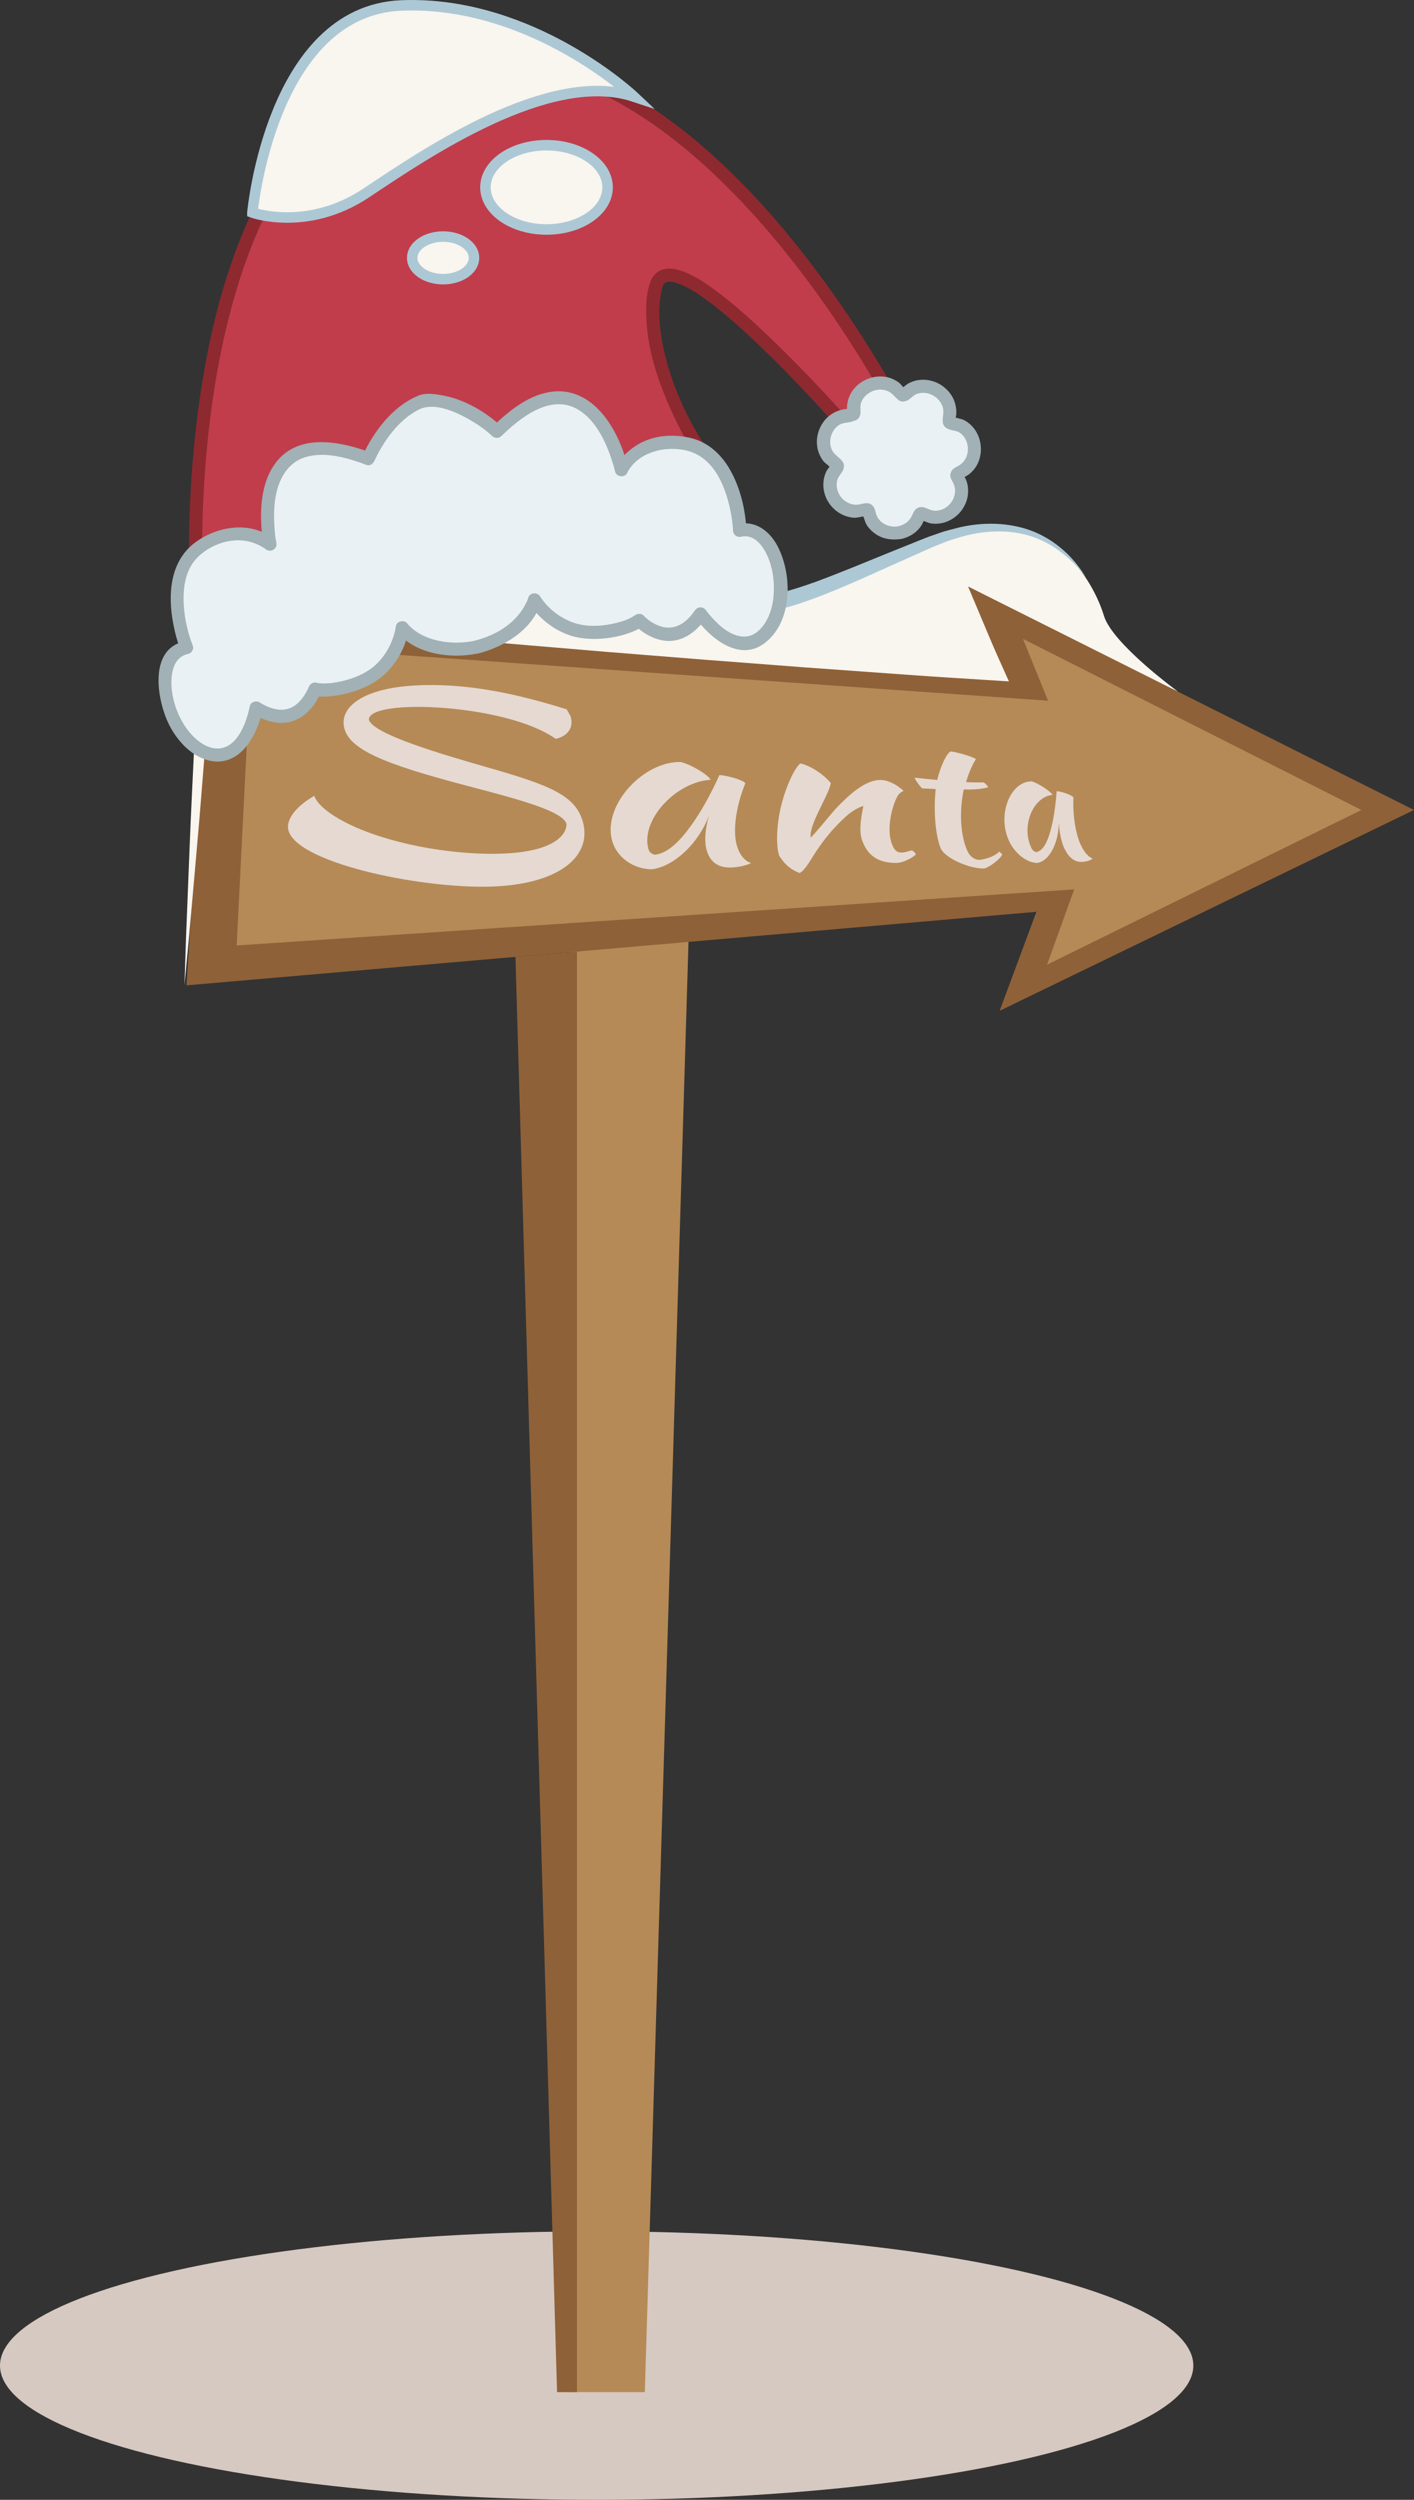 <?xml version="1.0" encoding="UTF-8"?> <svg xmlns="http://www.w3.org/2000/svg" id="b" viewBox="0 0 269.52 476.37"><rect x="0" y="0" width="269.52" height="476.37" fill="#333333" stroke="none"/> <g id="c"> <g> <g> <g> <g> <ellipse cx="113.73" cy="450.79" rx="113.73" ry="25.58" style="fill:#d6c9c1;"></ellipse> <polygon points="108.59 169.62 108.59 455.85 122.91 455.85 131.58 168.04 108.59 169.62" style="fill:#b58a56;"></polygon> <polygon points="109.97 181.33 109.97 455.85 106.18 455.85 98.25 182.34 109.97 181.33" style="fill:#8f6138;"></polygon> </g> <g> <g> <path d="M38.62,114.81l155.98,15.09-5.75-14.2,35.7,16.1s-12.52-9.09-14.14-14.48c-1.62-5.39-9.88-23.72-33.24-14.02-23.36,9.7-32.88,15.81-48.34,10.24-15.45-5.57-19.59-10.96-34.14-10.6-14.56,.36-56.07,11.86-56.07,11.86Z" style="fill:#f9f5ef;"></path> <g> <polygon points="40.14 116.07 35.55 187.77 197.55 173.75 190.54 192.62 269.52 154.35 184.52 111.76 191.89 129.28 40.14 116.07" style="fill:#8f6138;"></polygon> <polygon points="48 122.82 45.11 180.17 204.75 169.48 199.58 183.83 259.49 154.35 194.98 121.74 199.77 133.53 48 122.82" style="fill:#b58a56;"></polygon> <path d="M184.12,111.76l3.95,8.65,3.89,8.67,.35,.77-.87-.06c-6.34-.4-12.67-.78-19-1.24l-18.99-1.37-18.99-1.45-18.98-1.52c-12.65-1.08-25.3-2.1-37.94-3.26l-18.96-1.71-18.96-1.79,1.5-1.29-1.35,17.91-1.43,17.91c-.47,5.97-1.03,11.93-1.54,17.9l-.79,8.95-.85,8.94,.29-8.98,.36-8.98c.25-5.98,.45-11.97,.75-17.95l.86-17.94,.94-17.94,.07-1.41,1.43,.11,18.98,1.51,18.97,1.59c12.65,1.04,25.29,2.22,37.93,3.34l18.96,1.79,18.95,1.85,18.94,1.94c6.32,.64,12.62,1.36,18.93,2.06l-.52,.72-3.48-8.85-3.42-8.87Z" style="fill:#f9f5ef;"></path> </g> <path d="M207.09,110.18s-.11-.14-.31-.4c-.22-.26-.49-.68-.94-1.16-.82-1-2.18-2.36-4.11-3.78-1.93-1.4-4.58-2.76-7.84-3.28-3.24-.54-7.02-.33-10.92,.81-.96,.33-1.97,.57-2.95,.98-.98,.41-1.98,.77-3,1.24-2.05,.91-4.17,1.86-6.36,2.83-4.36,1.94-8.93,4.08-13.85,6-2.46,.94-5,1.87-7.69,2.56-1.33,.39-2.72,.62-4.1,.89-1.41,.17-2.83,.35-4.27,.35-2.87,.04-5.81-.25-8.59-1.01-.71-.15-1.4-.37-2.08-.59-.69-.23-1.36-.41-2.08-.69l-3.89-1.5c-1.29-.47-2.59-1.11-3.88-1.67-1.31-.57-2.57-1.16-3.82-1.75-1.26-.6-2.51-1.17-3.74-1.72l-1.85-.83-1.86-.7c-.62-.22-1.23-.5-1.86-.67l-1.88-.5c-.63-.15-1.24-.4-1.88-.46-.64-.1-1.28-.19-1.91-.29-.64-.09-1.27-.21-1.91-.27-.65-.02-1.29-.04-1.93-.07-.64-.02-1.28-.05-1.92-.07-.3,0-.68-.03-.91-.03l-.98,.05c-.65,.03-1.3,.07-1.94,.1-.62,.07-1.24,.13-1.86,.2-1.23,.12-2.47,.29-3.7,.46-2.46,.31-4.87,.74-7.21,1.14-4.69,.83-9.11,1.72-13.19,2.54-4.08,.86-7.81,1.65-11.13,2.35-3.31,.73-6.19,1.37-8.57,1.9-4.75,1.06-7.47,1.67-7.47,1.67,0,0,.66-.21,1.9-.61,1.25-.39,3.06-.99,5.4-1.67,4.67-1.37,11.34-3.38,19.44-5.45,4.05-1.02,8.44-2.13,13.15-3.1,2.35-.48,4.76-1,7.27-1.41,1.24-.22,2.51-.43,3.83-.58,.65-.08,1.31-.17,1.97-.25,.64-.05,1.29-.1,1.94-.14l.98-.07c.43-.02,.7,0,1.06,0,.68,0,1.36,.02,2.04,.03,.68,.01,1.37,.02,2.05,.03,.69,.05,1.38,.17,2.07,.25,.69,.09,1.39,.18,2.09,.27,.7,.06,1.37,.31,2.06,.46l2.06,.54c.69,.18,1.33,.47,2,.7l1.99,.74,1.92,.84c1.29,.56,2.56,1.13,3.8,1.72,1.26,.59,2.51,1.16,3.76,1.69,1.26,.53,2.46,1.12,3.78,1.6l3.88,1.53c.57,.23,1.25,.42,1.87,.63,.63,.21,1.26,.42,1.91,.56,2.55,.72,5.17,.98,7.76,.97,2.59-.01,5.17-.41,7.69-1.03,2.53-.59,5-1.43,7.42-2.3,4.83-1.8,9.47-3.75,13.91-5.55,2.22-.89,4.38-1.76,6.47-2.6,1.04-.42,2.14-.77,3.18-1.14,1.04-.37,2.13-.59,3.15-.88,4.16-1.03,8.23-.99,11.62-.19,3.42,.78,6.08,2.38,7.98,3.95,1.91,1.57,3.11,3.1,3.87,4.17,.4,.52,.64,.96,.83,1.24,.18,.28,.28,.43,.28,.43Z" style="fill:#adc8d5;"></path> </g> <polygon points="133.05 117.21 133.05 88.99 108.59 87.62 109.97 116.17 133.05 117.21" style="fill:#b58a56;"></polygon> <polygon points="108.59 87.62 98.25 90.9 100.67 116.17 109.97 116.17 108.59 87.62" style="fill:#8f6138;"></polygon> </g> </g> <g> <path d="M37.39,110.17S32.77,20.2,83.98,11.52s89.94,71.9,89.94,71.9l-7.01,4.37s-39.03-46.23-41.99-32.97c-2.97,13.26,8.19,30.48,8.19,30.48" style="fill:#c13d4c;"></path> <path d="M38.64,110.17c-.14-2.75-.13-5.52-.09-8.28,.09-6.78,.52-13.55,1.29-20.28,.99-8.64,2.56-17.25,5.01-25.6s6-17.08,11.14-24.5c4.88-7.05,11.45-13.01,19.45-16.28,9.05-3.69,19.23-3.98,28.62-1.45s18.62,8.02,26.38,14.42,14.8,14.07,21.06,22.1c5.26,6.74,10.05,13.85,14.43,21.18,2.35,3.93,4.61,7.92,6.65,12.01,.09,.19,.18,.37,.27,.56l.45-1.71c-2.34,1.46-4.68,2.91-7.01,4.37l1.51,.2c-6.93-8.2-14.26-16.16-22.06-23.55-2.55-2.41-5.17-4.77-7.94-6.93-2.1-1.63-4.28-3.26-6.72-4.34-1.67-.74-3.79-1.4-5.5-.4-.8,.47-1.33,1.24-1.65,2.1-.76,2.04-.81,4.51-.74,6.65,.19,5.96,2.07,11.76,4.47,17.17,1.26,2.85,2.68,5.69,4.38,8.32,.87,1.35,3.04,.09,2.16-1.26-3.89-6.02-6.89-13.1-8.09-20.16-.45-2.64-.61-5.4-.21-8.06,.1-.67,.2-1.37,.45-1.99-.12,.29,.07-.12,.12-.2,.22-.35-.07,0,.21-.27-.02,.01,.39-.24,.3-.2,.1-.04,.61-.13,.22-.08,.17-.02,.35-.02,.52-.02,.42,0,.3,0,.84,.13,.34,.09,1.04,.33,1.15,.38,2.29,.96,4.38,2.49,6.34,4,2.59,2.01,5.04,4.21,7.43,6.45,5.09,4.78,9.92,9.85,14.62,15.02,2.69,2.96,5.36,5.95,7.94,9,.35,.41,1.07,.47,1.51,.2,2.34-1.46,4.68-2.91,7.01-4.37,.61-.38,.75-1.09,.45-1.71-1.44-2.99-3.06-5.89-4.7-8.77-3.99-6.99-8.36-13.77-13.1-20.27-6.02-8.25-12.65-16.11-20.15-23.06s-16.2-13.25-25.88-17.14-19.93-5.02-29.95-2.74c-8.89,2.03-16.8,6.94-22.88,13.7s-10.37,15.03-13.51,23.54c-3.16,8.55-5.19,17.49-6.56,26.49-1.15,7.59-1.84,15.24-2.12,22.91-.14,4.05-.2,8.11-.04,12.17,0,.19,.01,.38,.02,.57,.08,1.6,2.58,1.61,2.5,0h0Z" style="fill:#8e2930;"></path> <g> <path d="M90.67,123.37c9.42-2.24,11.26-9.06,11.26-9.06,0,0,3.8,6.11,10.57,6.16,6.77,.05,9.37-2.23,9.37-2.23,0,0,6.46,6.79,11.71-1.24,0,0,6.92,9.9,12.52,3.52s1.89-21.15-5.08-19.43c0,0-.55-14.46-9.85-16.44-9.3-1.98-12.67,4.91-12.67,4.91,0,0-5.54-25.26-23.75-7.32,0,0-6.69-6.41-14.04-5.87-6.94,2.49-10.46,11.06-10.46,11.06-23.92-9.02-18.75,16.32-18.75,16.32,0,0-5.87-4.93-13.57,.65-7.7,5.58-2.34,19.03-2.34,19.03-7.07,1.25-4.47,16.26,3.23,19.82,7.7,3.56,10.02-8.3,10.02-8.3,8.05,5.21,11.21-3.61,11.21-3.61,0,0,3.31,1.03,9.47-1.76,6.17-2.79,7.17-9.92,7.17-9.92,0,0,4.44,5.48,13.96,3.71h.02Z" style="fill:#e9f1f4;"></path> <path d="M91,124.57c4.99-1.24,10.66-4.6,12.13-9.93l-2.28,.3c2.03,3.23,5.62,5.86,9.38,6.55,2.95,.54,6.3,.23,9.15-.68,1.18-.38,2.42-.87,3.38-1.69h-1.77c1.26,1.31,3.01,2.36,4.77,2.8,3.79,.95,6.85-1.27,8.9-4.3h-2.16c2.75,3.9,8.29,8.51,13.07,5.06,5.51-3.98,5.54-13.01,2.67-18.55-1.48-2.86-4.19-5.01-7.55-4.26l1.58,1.21c-.17-4.11-1.26-8.55-3.42-12.07-1.6-2.6-3.96-4.7-6.95-5.48-3.49-.91-7.44-.64-10.54,1.31-1.56,.98-3.1,2.41-3.93,4.08l2.28,.3c-1.55-7.03-6.64-15.99-15.07-14.49-4.21,.75-7.81,3.72-10.78,6.61h1.77c-3.04-2.89-7.16-5.25-11.3-6-1.46-.26-3.17-.53-4.58,.05-1.3,.53-2.48,1.25-3.59,2.11-2.03,1.59-3.71,3.59-5.1,5.76-.78,1.21-1.48,2.49-2.03,3.82l1.54-.87c-5.67-2.11-13.54-3.7-17.88,1.8-2.74,3.47-3.15,8.33-2.85,12.59,.08,1.16,.21,2.33,.44,3.47l2.09-1.22c-4.37-3.62-10.75-2.7-15.08,.46-5,3.64-5.33,10.16-4.23,15.75,.31,1.59,.72,3.19,1.32,4.69l.87-1.54c-7.17,1.42-5.27,11.66-2.87,16.19,1.61,3.04,4.38,5.98,7.9,6.62,3.13,.57,5.69-1.16,7.35-3.71,1.16-1.79,2-3.95,2.41-6.05l-1.84,.75c3.13,1.97,6.87,2.62,9.91,.14,1.41-1.15,2.51-2.79,3.13-4.5l-1.54,.87c1.24,.37,2.67,.26,3.92,.09,3.06-.4,6.35-1.49,8.82-3.38,2.82-2.16,4.92-5.72,5.44-9.27l-2.09,.55c3.45,4.21,10.23,5.07,15.2,4.03,1.57-.33,.91-2.74-.66-2.41-4.16,.87-9.88,.13-12.77-3.39-.56-.68-1.96-.35-2.09,.55-.42,2.92-2.01,5.89-4.29,7.77-2.12,1.74-5.14,2.72-7.83,3.08-.77,.1-1.55,.13-2.33,.07-.3-.02-.26,0-.65-.11-.68-.2-1.31,.25-1.54,.87-.1,.28,.03-.04-.03,.07-.12,.27-.25,.54-.4,.81-.43,.79-.96,1.52-1.62,2.13-2.21,2.07-4.99,1.32-7.33-.15-.65-.41-1.68-.04-1.84,.75-.57,2.89-2.22,7.63-5.65,8.03-2.71,.32-5.23-2.04-6.62-4.11-1.58-2.36-2.57-5.22-2.66-8.07-.08-2.39,.5-5.29,3.21-5.82,.61-.12,1.11-.94,.87-1.54-1.19-3.01-1.85-6.4-1.76-9.64,.07-2.45,.67-5.03,2.35-6.89,2.15-2.38,5.67-3.84,8.88-3.54,1.1,.1,2.21,.42,3.2,.92,.35,.18,.67,.38,1,.58,.09,.05,.17,.12,.25,.18,.13,.09-.25-.2-.1-.07,.96,.8,2.35,.05,2.09-1.22-.2-1-.19-1.06-.29-2.07-.17-1.77-.2-3.56-.03-5.33,.37-3.85,2.04-7.89,6.2-8.97,3.73-.96,7.83,.28,11.32,1.58,.69,.26,1.3-.3,1.54-.87-.23,.56,0,0,.06-.13,.14-.28,.27-.56,.41-.84,.49-.96,1.05-1.89,1.65-2.79,1.61-2.39,3.68-4.57,6.26-5.9,2.9-1.5,7.01,.37,9.61,1.85,1.57,.89,3.1,1.93,4.41,3.17,.49,.47,1.27,.48,1.77,0,3.66-3.57,9.49-8.21,14.74-4.96,3.12,1.93,4.96,5.68,6.11,8.99,.31,.9,.6,1.81,.81,2.74,.23,1.02,1.81,1.25,2.28,.3,1.91-3.84,6.8-5.18,10.86-4.41,5.44,1.03,7.78,6.48,8.8,11.37,.28,1.36,.48,2.57,.53,3.95,.03,.84,.77,1.39,1.58,1.21,2.03-.46,3.56,1.05,4.49,2.68,1.32,2.3,1.8,5.08,1.72,7.7s-.8,5.42-2.69,7.32c-2.01,2.03-4.45,1.51-6.6,0-.97-.68-1.82-1.53-2.61-2.41-.47-.52-.74-.85-1-1.23-.56-.79-1.61-.81-2.16,0-1.58,2.34-3.87,3.99-6.73,2.95-1.13-.41-2.19-1.11-3.01-1.96-.49-.51-1.26-.43-1.77,0,.32-.28-.23,.14-.45,.27-.62,.35-1.27,.61-1.95,.82-2.48,.77-5.48,1.13-8.03,.57-3.02-.65-5.96-2.8-7.55-5.33-.57-.9-1.99-.76-2.28,.3-.02,.08-.05,.17-.08,.25-.15,.42-.07,.22-.23,.55-.4,.83-.88,1.62-1.47,2.33-2.18,2.68-5.3,4.23-8.61,5.05-1.56,.39-.9,2.8,.66,2.41Z" style="fill:#a1b1b5;"></path> </g> <g> <path d="M171.61,101.5c-.48,.1-.99,.13-1.5,.09-1.13-.09-2.15-.51-2.95-1.21-.86-.76-1.39-1.78-1.53-2.86-.1-.11-.19-.23-.27-.36-.16-.01-.31-.03-.46-.06-1.14,.47-2.46,.45-3.61-.07-.8-.36-1.49-.92-2.04-1.66l-.19-.27c-.54-.85-.82-1.8-.81-2.77,0-1.22,.49-2.35,1.3-3.18,0,0,0,0,0,0,.03-.13,.06-.26,.1-.39-.09-.13-.17-.26-.24-.39-.98-.54-1.76-1.46-2.14-2.59-.32-.92-.34-1.96-.06-2.97l.14-.41c.91-2.34,2.75-2.96,3.5-3.12,.41-.09,.82-.12,1.22-.09l.14-.12,.47-.11c.04-.12,.08-.23,.12-.34,0,0,0,0,0,0-.23-1.24,.08-2.56,.92-3.63,.48-.62,1.14-1.14,1.94-1.51l.34-.14c.29-.1,.55-.18,.79-.23,1.28-.27,2.57-.04,3.62,.65,.54,.35,.99,.81,1.33,1.33,.02,.02,.04,.03,.05,.05,.11,.05,.22,.11,.32,.17,.16-.07,.32-.12,.46-.16,.64-.72,1.5-1.22,2.47-1.43,.8-.17,2.05-.21,3.46,.57l.3,.18c.72,.48,1.29,1.08,1.69,1.79,.67,1.19,.77,2.53,.36,3.72,0,0,0,.01,0,.01,.03,.13,.06,.26,.08,.4,.13,.08,.26,.16,.38,.25,.86,.05,1.69,.33,2.39,.82,.63,.44,1.74,1.48,2,3.42,.12,1,0,1.94-.37,2.77-.51,1.15-1.46,2.04-2.6,2.47-.09,.13-.2,.25-.3,.36,.02,.13,.03,.27,.04,.41,0,0,0,0,0,0,.67,.95,.98,2.14,.8,3.35-.14,.97-.57,1.87-1.23,2.62l-.21,.23c-.67,.66-1.44,1.11-2.29,1.33l-.25,.06c-1.17,.25-2.34,.03-3.32-.55-.15,0-.3,0-.46-.01-.1,.11-.21,.21-.32,.31-.3,1.04-.97,1.98-1.94,2.6-.5,.32-1.05,.54-1.62,.66Z" style="fill:#e9f1f4;"></path> <path d="M171.27,100.29c-1.65,.29-3.46-.43-4.16-2.02-.31-.7-.25-1.46-.88-2-.78-.67-1.59-.3-2.46-.14-1.59,.28-3.15-.63-3.87-2.03-.41-.8-.54-1.74-.31-2.61,.22-.8,.86-1.27,1.14-2.01,.69-1.77-1.44-2.34-2.1-3.62-.74-1.44-.39-3.26,.72-4.4,.84-.87,1.6-.84,2.7-1.03,.4-.07,.54-.17,.88-.37s-.78,.27-.07,.12c.61-.12,1.01-.65,1.12-1.24,.14-.76-.12-1.47,.17-2.25s.81-1.35,1.47-1.79c1.34-.9,3.24-.91,4.47,.2,.87,.79,1.38,1.85,2.78,1.24,.66-.28,1.06-.9,1.73-1.2,.73-.32,1.55-.36,2.32-.15,1.35,.36,2.52,1.44,2.83,2.82,.34,1.53-.91,3.3,1.21,4.03,.77,.27,1.44,.19,2.14,.73,.4,.31,.74,.74,.96,1.19,.8,1.59,.48,3.69-1.01,4.77-.7,.5-1.57,.67-1.85,1.61-.24,.83,.25,1.35,.56,2.04,.74,1.66-.03,3.6-1.5,4.55-.67,.44-1.5,.67-2.3,.58-.96-.1-1.79-.93-2.81-.61-.94,.3-1.07,1.14-1.49,1.88-.52,.93-1.38,1.43-2.39,1.69-1.56,.4-.9,2.81,.66,2.41,1.09-.28,2.09-.78,2.9-1.57,.34-.33,.64-.71,.88-1.11,.23-.37,.34-.91,.64-1.21l-.88,.37c.66,.02,1.36,.51,2.05,.6s1.42,.06,2.13-.1c1.18-.27,2.31-.94,3.14-1.81s1.46-2.06,1.66-3.29c.12-.75,.11-1.5-.04-2.24-.08-.36-.2-.7-.34-1.04-.1-.23-.4-.6-.42-.8l-.37,.88c.37-.44,1.09-.68,1.57-1.09,.55-.46,1.02-1.03,1.37-1.66,.74-1.36,.92-2.97,.59-4.47-.26-1.21-.89-2.35-1.8-3.2-.38-.35-.81-.66-1.27-.89-.67-.34-1.63-.36-2.22-.75l.57,.75c-.05-.24,.13-.63,.16-.9,.05-.42,.05-.83,0-1.26-.09-.8-.33-1.58-.73-2.28-.57-1-1.44-1.85-2.44-2.42-1.26-.71-2.75-.99-4.17-.74-.61,.11-1.2,.32-1.75,.61s-1.07,.89-1.43,1.02l.96,.13c-.51-.27-.9-.97-1.39-1.33-.63-.46-1.36-.81-2.13-.99-1.3-.3-2.66-.15-3.89,.36-1.3,.54-2.44,1.5-3.13,2.75-.33,.6-.54,1.25-.64,1.92-.06,.37-.09,.73-.07,1.11,0,.17,.02,.35,.05,.52,.09-.4,.07-.39-.07,.05l.87-.87c-.47,.11-.78,.22-1.16,.55l.88-.37c-2.58-.04-4.81,1.43-5.81,3.83-.51,1.24-.65,2.63-.32,3.94,.18,.74,.52,1.45,.97,2.07s1.29,1.02,1.65,1.61l-.13-.96c-.13,.51-.69,1.02-.91,1.52-.29,.64-.46,1.3-.51,1.99-.11,1.37,.28,2.8,1.05,3.94,.71,1.05,1.71,1.89,2.88,2.37,.62,.25,1.27,.41,1.94,.44,.82,.04,1.69-.37,2.47-.27l-1.08-.62c.5,.66,.57,1.67,1.06,2.38,.45,.66,1.02,1.21,1.68,1.65,1.47,.99,3.23,1.18,4.94,.88,1.58-.27,.91-2.68-.66-2.41Z" style="fill:#a1b1b5;"></path> </g> </g> <path d="M48.11,40.51s10.46,3.75,21.71-3.75,34.92-23.68,51.01-18.35c0,0-19.43-18.35-44.3-17.37-24.86,.99-28.42,39.47-28.42,39.47Z" style="fill:#f9f5ef; stroke:#adc8d5; stroke-miterlimit:10; stroke-width:2px;"></path> <ellipse cx="104.17" cy="35.7" rx="11.64" ry="8.03" style="fill:#f9f5ef; stroke:#adc8d5; stroke-miterlimit:10; stroke-width:2px;"></ellipse> <path d="M90.35,49.14c0,2.24-2.64,4.06-5.89,4.06s-5.89-1.82-5.89-4.06,2.64-4.06,5.89-4.06,5.89,1.82,5.89,4.06Z" style="fill:#f9f5ef; stroke:#adc8d5; stroke-miterlimit:10; stroke-width:2px;"></path> </g> <g> <path d="M108.84,136.87c.45,1.8-.64,3.43-2.92,3.93-4.71-3.35-13.48-5.27-21.18-5.88-7.99-.63-14.63,.15-14.42,2.3,1.11,2.75,13.34,6.36,22.93,9.11,11.44,3.3,16.61,5.2,17.92,10.56,1.57,6.42-4.79,11.75-17.91,12.07-13.8,.34-37.82-4.8-38.36-11.19-.13-1.48,1.06-3.84,5.01-6.12,.63,2.11,4.98,5.41,13.08,7.91,7.35,2.27,15.08,3.17,21.12,3.14,12.47-.07,13.96-4.26,13.86-5.71-.73-2.45-9.15-4.68-19.08-7.28-15.74-4.15-22.81-6.95-23.37-11.51-.43-3.51,3.52-6.45,10.88-7.34,3.58-.44,7.71-.4,11.56-.04,6.89,.64,13.6,2.33,20.05,4.35,.52,.95,.71,1.13,.85,1.69Z" style="fill:#e5d9d1;"></path> <path d="M142.07,149.26c-1.78,4.35-2.49,9.19-1.55,12.08,.51,1.59,1.39,2.71,2.66,3.13-.87,.45-2.61,.83-3.9,.85-2.36,.04-3.88-1.01-4.56-3.22-.5-1.62-.36-3.94,.41-6.67-1.92,5.19-6.61,9.7-10.9,10.23-3.61-.04-6.76-2.36-7.59-5.57-1.74-6.75,6.04-15.03,13.08-14.88,1.81,.37,5.24,2.39,5.74,3.39-6.64,.39-13.39,7.67-11.87,13.19,.18,.64,.62,.96,1.3,1.09,2.65-.38,5.23-2.88,8.45-7.98,1.2-1.91,2.76-4.89,3.78-7.2,1.71,.08,4.83,1.07,4.94,1.58Z" style="fill:#e5d9d1;"></path> <path d="M158.37,149.24c-.55,2.64-4.26,7.96-3.83,10.38,1.7-1.77,4.18-4.95,5.06-5.83,1.89-1.93,5.23-5.31,8.42-5.15,1.63,.08,3.2,1.15,4.19,2.05,.04,.11-.46,.12-1.01,.82-1.03,1.61-2.4,6.38-1.14,9.47,.51,1.26,1.06,1.49,1.86,1.48,.7,0,1.48-.39,1.92-.39,.29,.11,.66,.53,.75,.75-.7,.69-2.48,1.6-3.64,1.62-3.97,.06-5.64-1.79-6.55-4.09-.5-1.28-.64-2.84,.16-6.76-.15,0-1.88,.64-3.36,2.03-2.44,2.25-4.21,4.4-6.08,7.31-1.06,1.71-1.88,3.03-2.69,3.43-1.9-.65-3.09-1.99-3.89-3.25-.72-2.09-.53-6.66,.65-10.67,1.27-4.36,2.9-6.81,3.42-6.96,2.03,.51,4.4,2.1,5.76,3.75Z" style="fill:#e5d9d1;"></path> <path d="M175.79,150.24c-.39-.29-1.21-1.43-1.47-2.04,1.62,.15,3.1,.33,4.32,.43,.58-2.51,1.81-5.12,2.56-5.43,1.13,.09,4.07,.94,4.82,1.45-.89,1.47-1.34,2.65-1.89,4.39,1.09,.06,2.24,.08,3.35,.05,.34,.21,.71,.57,.88,.93-1.13,.33-2.73,.48-4.66,.42-.89,4.22-.63,8.73,.67,11.67,.48,1.09,1.28,1.66,2.26,1.76,1.68-.2,3.02-.79,3.86-1.58,.21,.18,.43,.39,.54,.53-.26,.82-2.59,2.6-3.53,2.69-3-.01-7.43-2.08-8.18-3.82-1.02-2.38-1.41-7.17-.97-11.33l-2.57-.12Z" style="fill:#e5d9d1;"></path> <path d="M204.61,151.95c-.16,3.38,.4,7.1,1.51,9.29,.61,1.21,1.34,2.06,2.16,2.38-.42,.34-1.35,.62-2.09,.63-1.35,.02-2.42-.77-3.25-2.44-.61-1.22-1-2.99-1.11-5.07-.06,3.95-1.81,7.33-4.11,7.71-2.02-.04-4.25-1.77-5.37-4.16-2.37-5.06,.25-11.43,4.29-11.39,1.12,.27,3.5,1.8,4,2.57-3.73,.36-6.05,5.94-4.06,10.09,.23,.48,.54,.72,.95,.82,1.41-.28,2.37-2.16,3.17-6.04,.3-1.47,.59-3.77,.71-5.57,1.01,.05,3.03,.79,3.19,1.19Z" style="fill:#e5d9d1;"></path> </g> </g> </g> </svg> 